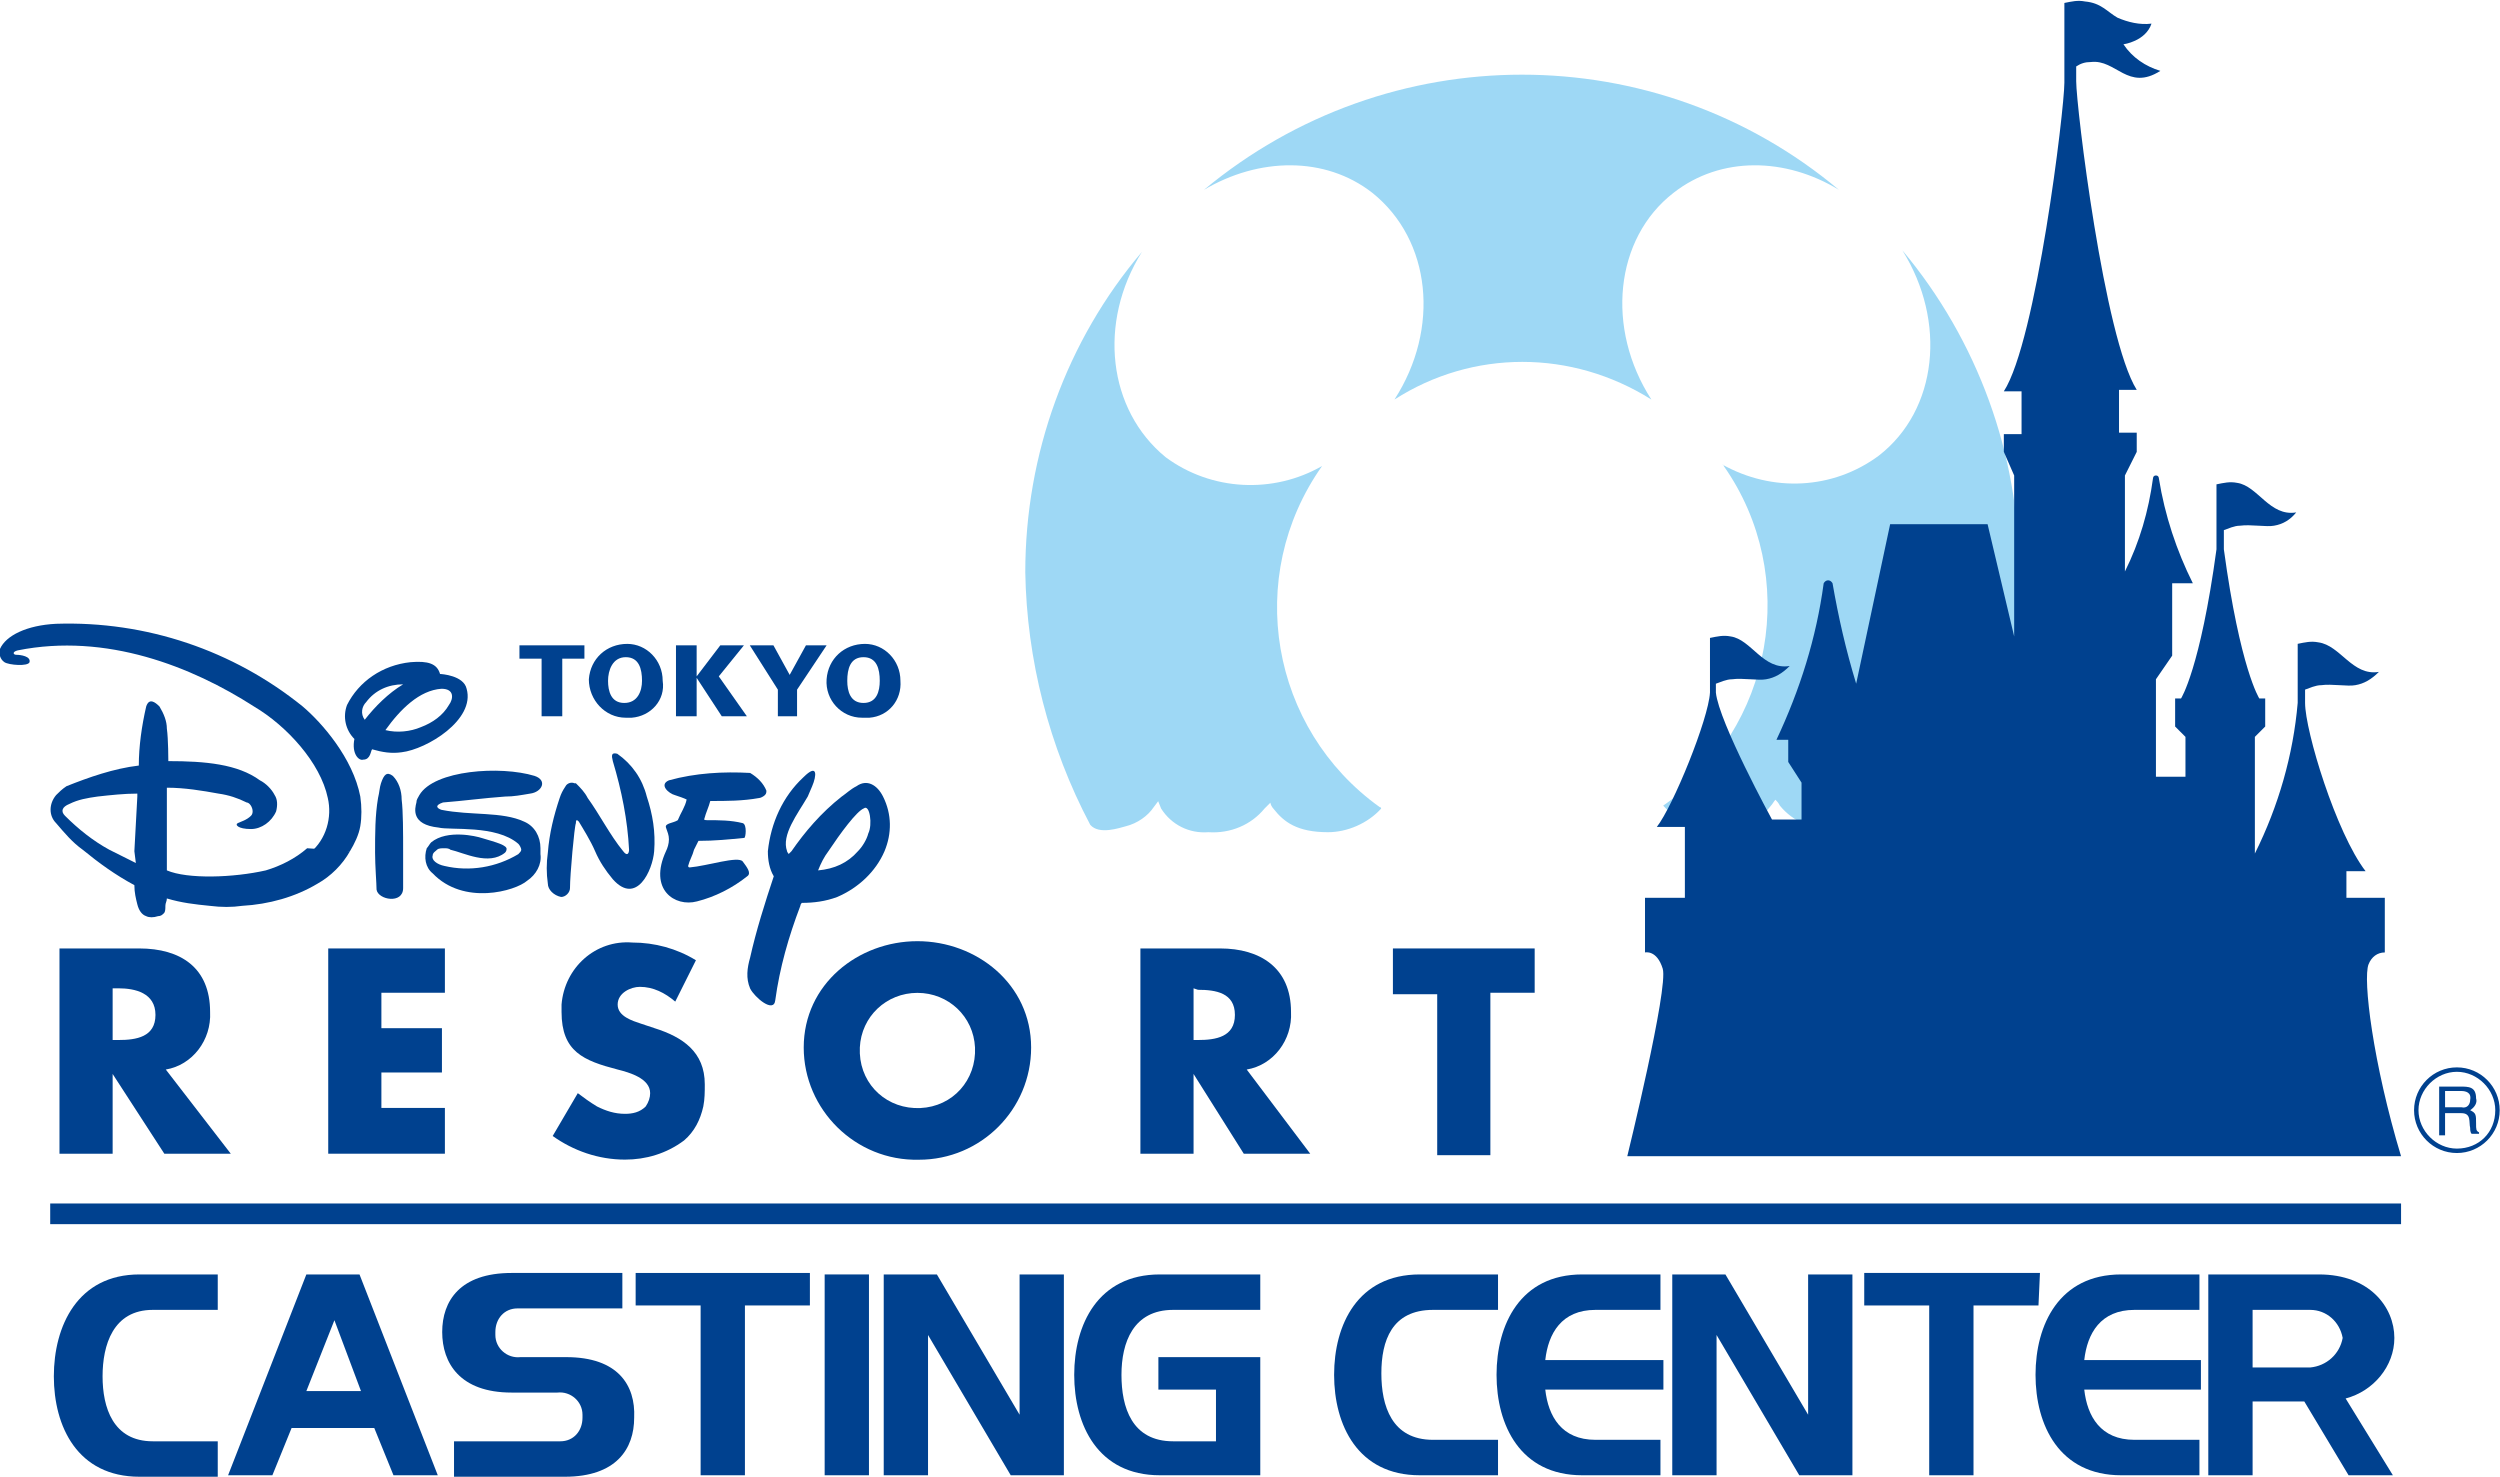 <?xml version="1.0" encoding="utf-8"?>
<!-- Generator: Adobe Illustrator 27.4.0, SVG Export Plug-In . SVG Version: 6.00 Build 0)  -->
<svg version="1.1" id="レイヤー_1" xmlns="http://www.w3.org/2000/svg" xmlns:xlink="http://www.w3.org/1999/xlink" x="0px"
	 y="0px" viewBox="0 0 169.3 100" style="enable-background:new 0 0 169.3 100;" xml:space="preserve">
<style type="text/css">
	.st0{fill:#9ED8F5;}
	.st1{fill:#00418F;}
	.st2{fill-rule:evenodd;clip-rule:evenodd;fill:#00418F;}
</style>
<g id="グループ_19378" transform="translate(10803.546 14516.094)">
	<g id="グループ_1" transform="translate(-10734.114 -14511.037)">
		<path id="パス_1" class="st0" d="M12.1,7.8c12.5-10.4,30.6-10.4,43,0C51.5,5.6,47.1,5.5,43.9,8c-4,3.1-4.6,9.2-1.5,14
			C37,18.6,30.3,18.6,25,22c3.1-4.8,2.5-10.8-1.5-14C20.3,5.5,15.8,5.6,12.1,7.8L12.1,7.8z"/>
		<path id="パス_2" class="st0" d="M0,33.7C0,25.7,2.8,18,7.9,12c-3,4.8-2.3,10.7,1.6,13.9c3.1,2.3,7.3,2.5,10.6,0.6
			c-5.3,7.5-3.5,17.8,3.9,23.1c0,0,0.1,0,0.1,0.1c-0.9,1-2.3,1.6-3.6,1.6c-2.1,0-3-0.7-3.7-1.6c-0.1-0.1-0.2-0.3-0.2-0.4
			c0,0-0.2,0.2-0.4,0.4c-0.9,1.1-2.3,1.7-3.8,1.6c-1.3,0.1-2.5-0.5-3.2-1.6L9,49.2l-0.3,0.4c-0.4,0.6-1.1,1.1-1.9,1.3
			c-0.4,0.1-1.8,0.6-2.4-0.1C1.6,45.5,0.1,39.6,0,33.7L0,33.7z"/>
		<path id="パス_3" class="st0" d="M63,50.7c-0.6,0.7-2,0.3-2.4,0.1c-0.8-0.2-1.4-0.6-1.9-1.3l-0.3-0.4l-0.3,0.4
			c-0.7,1-2,1.6-3.2,1.6c-1.5,0.1-2.9-0.5-3.8-1.6c-0.1-0.2-0.2-0.3-0.3-0.4c-0.1,0.1-0.2,0.3-0.3,0.4c-0.7,0.9-1.5,1.6-3.7,1.6
			c-1.4,0-2.7-0.6-3.6-1.6c7.5-5.2,9.3-15.6,4.1-23c0,0,0-0.1-0.1-0.1c3.4,1.9,7.5,1.7,10.6-0.6c4-3.1,4.6-9.1,1.6-13.9
			c5.1,6.1,7.9,13.8,7.9,21.7C67.4,39.6,65.9,45.5,63,50.7L63,50.7z"/>
	</g>
	<g id="グループ_9" transform="translate(-10803.546 -14516.094)">
		<rect id="長方形_1" x="3.4" y="81.5" class="st1" width="159.2" height="1.4"/>
		<g id="グループ_2" transform="translate(3.646 86.205)">
			<rect id="長方形_2" x="52.2" y="0.1" class="st1" width="3" height="13.6"/>
			<path id="パス_4" class="st1" d="M65.4,0.1v9.5l-5.6-9.5h-3.6v13.6h3V4.2l5.6,9.5h3.6V0.1H65.4z"/>
			<path id="パス_5" class="st1" d="M118.8,0.1v9.5l-5.6-9.5h-3.6v13.6h3V4.2l5.6,9.5h3.6V0.1H118.8z"/>
			<path id="パス_6" class="st1" d="M23,13.7h3L20.7,0.1h-3.6l-5.3,13.6h3l1.3-3.2h5.6L23,13.7z M17.1,8l1.9-4.8L20.8,8H17.1z"/>
			<path id="パス_7" class="st1" d="M51.3,0H39.4v2.2h4.4v11.5h3V2.2h4.4V0z"/>
			<path id="パス_8" class="st1" d="M134.5,0h-11.9v2.2h4.4v11.5h3V2.2h4.4L134.5,0z"/>
			<path id="パス_9" class="st2" d="M6.7,2.5h4.4V0.1H5.8C1.6,0.1,0,3.6,0,7s1.6,6.8,5.8,6.8h5.3v-2.4H6.7C4,11.4,3.3,9.1,3.3,7
				S4,2.5,6.7,2.5z"/>
			<path id="パス_10" class="st2" d="M93.4,2.5h4.4V0.1h-5.3c-4.2,0-5.8,3.4-5.8,6.8s1.6,6.8,5.8,6.8h5.3v-2.4h-4.4
				c-2.8,0-3.5-2.3-3.5-4.5S90.6,2.5,93.4,2.5z"/>
			<path id="パス_11" class="st2" d="M109,5.9h-8c0.2-1.8,1.1-3.4,3.4-3.4h4.4V0.1h-5.3c-4.2,0-5.8,3.4-5.8,6.8s1.6,6.8,5.8,6.8
				h5.3v-2.4h-4.4c-2.3,0-3.2-1.6-3.4-3.4h8V5.9z"/>
			<path id="パス_12" class="st2" d="M145.4,5.9h-7.9c0.2-1.8,1.1-3.4,3.4-3.4h4.4V0.1H140c-4.2,0-5.8,3.4-5.8,6.8
				s1.6,6.8,5.8,6.8h5.3v-2.4h-4.4c-2.3,0-3.2-1.6-3.4-3.4h7.9V5.9z"/>
			<path id="パス_13" class="st2" d="M75.8,2.5h5.9V0.1h-6.8c-4.2,0-5.8,3.4-5.8,6.8s1.6,6.8,5.8,6.8h6.8v-8h-6.9v2.2h3.9v3.5
				h-2.9c-2.8,0-3.5-2.3-3.5-4.5S73.1,2.5,75.8,2.5z"/>
			<path id="パス_14" class="st1" d="M158.5,4.4c0-2.1-1.7-4.3-5.1-4.3h-7.5v13.6h3v-5h3.5l3,5h3l-3.2-5.2
				C157.1,8,158.5,6.3,158.5,4.4z M148.9,2.5h3.9c1.1,0,2,0.8,2.2,1.9c-0.2,1.1-1.1,1.9-2.2,2h-3.9L148.9,2.5z"/>
			<path id="パス_15" class="st1" d="M34.7,5.7h-3.1c-0.9,0.1-1.7-0.6-1.7-1.5c0-0.1,0-0.1,0-0.2c0-0.9,0.6-1.6,1.5-1.6
				c0.1,0,0.2,0,0.2,0h6.9V0H31c-3.5,0-4.7,1.9-4.7,4c0,2.1,1.2,4.1,4.7,4.1h3.1C35,8,35.8,8.7,35.8,9.6c0,0.1,0,0.1,0,0.2
				c0,0.9-0.6,1.6-1.5,1.6c-0.1,0-0.2,0-0.3,0h-6.9v2.4h7.5c3.5,0,4.7-1.9,4.7-4C39.4,7.6,38.2,5.7,34.7,5.7z"/>
		</g>
		<g id="グループ_8">
			<g id="グループ_3" transform="translate(0 42.243)">
				<path id="パス_16" class="st1" d="M27.2,11.9c0-0.6-0.2-1.2-0.6-1.6c-0.4-0.3-0.6-0.1-0.8,0.5c-0.1,0.3-0.1,0.6-0.2,1
					c-0.2,1.2-0.2,2.4-0.2,3.7c0,0.9,0.1,2.1,0.1,2.5c0.1,0.7,1.8,1,1.8-0.1c0-0.3,0-1.3,0-2.4l0,0C27.3,14.1,27.3,12.7,27.2,11.9z"
					/>
				<path id="パス_17" class="st1" d="M23.7,15.4c0.3-0.5,0.6-1.1,0.7-1.7c0.1-0.6,0.1-1.3,0-2c-0.5-2.6-2.6-5-3.9-6.1
					C15.8,1.8,9.9-0.2,3.8,0c-2,0.1-3.4,0.8-3.8,1.7C-0.1,2,0,2.4,0.3,2.6c0.3,0.2,1.6,0.3,1.7,0c0.1-0.4-0.6-0.5-0.9-0.5
					c-0.2,0-0.3-0.2,0.1-0.3c6-1.2,11.8,1.1,16,3.8c2.2,1.3,4.5,3.8,5,6.2c0.3,1.3-0.1,2.8-1.2,3.7"/>
				<path id="パス_18" class="st1" d="M23.7,15.4c-0.5,0.9-1.3,1.7-2.2,2.2c-1.5,0.9-3.3,1.4-5.1,1.5l0,0c-0.7,0.1-1.4,0.1-2.2,0
					c-1-0.1-1.9-0.2-2.9-0.5c0,0.2-0.1,0.3-0.1,0.5l0,0c0,0.2,0,0.4-0.1,0.5c-0.1,0.1-0.2,0.2-0.4,0.2c-0.3,0.1-0.6,0.1-0.8,0
					c-0.3-0.1-0.5-0.4-0.6-0.8c-0.1-0.4-0.2-0.8-0.2-1.3c-1.3-0.7-2.4-1.5-3.5-2.4c-0.7-0.5-1.2-1.1-1.8-1.8c-0.5-0.5-0.5-1.3,0-1.9
					c0.2-0.2,0.4-0.4,0.7-0.6C6,10.4,7.7,9.8,9.4,9.6c0-1.3,0.2-2.7,0.5-4c0.2-0.6,0.6-0.3,0.9,0c0.3,0.5,0.5,1,0.5,1.5
					c0.1,0.7,0.1,2.2,0.1,2.2c2.5,0,4.7,0.2,6.2,1.3c0.4,0.2,0.8,0.6,1,1c0.2,0.3,0.2,0.7,0.1,1.1c-0.3,0.7-1,1.2-1.7,1.2
					c-0.9,0-1.1-0.3-0.9-0.4c0.2-0.1,0.6-0.2,0.9-0.5c0.2-0.2,0.1-0.6-0.1-0.8c0,0-0.1-0.1-0.2-0.1c-0.6-0.3-1.2-0.5-1.9-0.6
					c-1.1-0.2-2.3-0.4-3.5-0.4v0.4l0,3.7v1.5c1.4,0.6,4.5,0.5,6.7,0c1-0.3,2-0.8,2.8-1.5 M9.1,15.4l0.2-3.7l0-0.2
					c-0.9,0-1.8,0.1-2.7,0.2c-0.7,0.1-1.3,0.2-1.9,0.5c-0.5,0.2-0.6,0.5-0.3,0.8c0.9,0.9,1.9,1.7,3,2.3c0.6,0.3,1.2,0.6,1.8,0.9
					L9.1,15.4L9.1,15.4z"/>
				<path id="パス_19" class="st1" d="M27.2,8.7c-0.7,0.1-1.3,0-2-0.2c-0.1,0.1-0.1,0.7-0.6,0.7c-0.3,0.1-0.8-0.4-0.6-1.4
					c-0.6-0.6-0.8-1.5-0.5-2.3c0.8-1.6,2.4-2.7,4.3-2.9c1.2-0.1,1.8,0.1,2,0.8c0.1,0,1.6,0.1,1.8,1C32.2,6.5,28.9,8.5,27.2,8.7z
					 M27.3,4.1c-1,0-1.9,0.4-2.5,1.2c-0.3,0.3-0.4,0.8-0.1,1.2C25.4,5.6,26.3,4.7,27.3,4.1L27.3,4.1z M29.9,4.4
					c-1.5,0.1-2.8,1.4-3.8,2.8c0.8,0.2,1.7,0.1,2.4-0.2c0.8-0.3,1.5-0.8,1.9-1.5C30.7,5.1,30.8,4.4,29.9,4.4L29.9,4.4z"/>
				<path id="パス_20" class="st1" d="M34.2,11.7c0.6,0,1.1-0.1,1.7-0.2c0.8-0.1,1.2-0.9,0.3-1.2c-2.3-0.7-6.8-0.4-7.8,1.3
					c-0.1,0.2-0.2,0.3-0.2,0.5c-0.1,0.4-0.4,1.5,1.5,1.7c0.8,0.2,3.9-0.2,5.4,1.1c0.1,0.1,0.2,0.3,0.2,0.4c0,0.1-0.1,0.2-0.2,0.3
					c-1.5,0.9-3.3,1.2-5,0.8c-0.5-0.1-0.9-0.4-0.8-0.7c0-0.2,0.2-0.3,0.3-0.4l0,0c0.1-0.1,0.3-0.1,0.5-0.1c0.1,0,0.3,0,0.4,0.1
					c0.9,0.2,2.6,1.1,3.7,0.2c0,0,0.1-0.1,0.1-0.2l0,0c0.1-0.3-0.7-0.5-1.7-0.8c-0.3-0.1-2.3-0.6-3.4,0.3c-0.1,0.1-0.2,0.3-0.3,0.4
					c-0.2,0.6-0.1,1.3,0.4,1.7c2.1,2.2,5.6,1.2,6.4,0.5c0.6-0.4,1-1.1,0.9-1.8c0-0.1,0-0.2,0-0.4c0-0.8-0.4-1.5-1.1-1.8
					c-1.5-0.7-3.6-0.4-5.6-0.8c-0.3-0.1-0.5-0.3,0.1-0.5C31.3,12,32.8,11.8,34.2,11.7z"/>
				<path id="パス_21" class="st1" d="M45.1,15.4c0.1-0.2,0.2-0.5,0.2-0.8c0-0.3-0.1-0.5-0.2-0.8c-0.1-0.3,0.5-0.3,0.8-0.5
					c0.2-0.5,0.5-0.9,0.6-1.4c-0.2-0.1-0.5-0.2-0.8-0.3c-0.4-0.1-1.1-0.7-0.4-1c1.8-0.5,3.7-0.6,5.5-0.5c0.5,0.3,0.9,0.7,1.1,1.2
					c0,0.1,0,0.2-0.1,0.3c-0.1,0.1-0.3,0.2-0.4,0.2c-1.1,0.2-2.2,0.2-3.3,0.2c-0.1,0.4-0.3,0.8-0.4,1.2c0,0-0.1,0.1,0.2,0.1
					c0.8,0,1.6,0,2.4,0.2c0.3,0.1,0.2,1,0.1,1c-1,0.1-2,0.2-3.1,0.2c-0.1,0.2-0.2,0.4-0.3,0.6l0,0c-0.1,0.4-0.3,0.7-0.4,1.1
					c0,0.1,0.1,0.1,0.1,0.1c1.2-0.1,3.3-0.8,3.6-0.4c0.3,0.4,0.6,0.8,0.3,1c-1,0.8-2.2,1.4-3.4,1.7C45.7,19.2,43.9,18,45.1,15.4z"/>
				<path id="パス_22" class="st1" d="M55.4,16.7c0.2-0.5,0.4-0.9,0.7-1.3c0.8-1.2,1.9-2.7,2.4-2.9c0.4-0.3,0.6,1.1,0.3,1.7
					c-0.1,0.4-0.4,0.9-0.7,1.2C57.4,16.2,56.5,16.6,55.4,16.7z M53.6,15.4c-0.1,0.1-0.1,0.1-0.2,0.2c0-0.1-0.1-0.1-0.1-0.2l0,0
					c-0.4-1.1,0.7-2.5,1.4-3.7c0.1-0.2,0.2-0.5,0.3-0.7c0.3-0.7,0.4-1.6-0.6-0.6c-1.4,1.3-2.2,3.1-2.4,5c0,0.6,0.1,1.2,0.4,1.7
					c-0.6,1.8-1.2,3.7-1.6,5.5c-0.2,0.7-0.3,1.4,0,2.1c0.3,0.6,1.6,1.7,1.7,0.8c0.3-2.2,0.9-4.3,1.7-6.4l0,0c0-0.1,0.1-0.2,0.1-0.2
					c0.8,0,1.6-0.1,2.4-0.4c1.4-0.6,2.6-1.7,3.2-3.1c0.5-1.2,0.5-2.5-0.1-3.7c-0.4-0.8-1.1-1.2-1.8-0.7c-0.4,0.2-0.7,0.5-1,0.7
					C55.6,12.8,54.5,14.1,53.6,15.4"/>
				<path id="パス_23" class="st1" d="M38.6,17.9c0,0.3-0.3,0.6-0.6,0.6c-0.5-0.1-0.9-0.5-0.9-0.9c-0.1-0.7-0.1-1.4,0-2.1
					c0.1-1.3,0.4-2.5,0.8-3.7c0.1-0.3,0.2-0.5,0.4-0.8c0.1-0.2,0.4-0.3,0.6-0.2c0,0,0.1,0,0.1,0c0.3,0.3,0.6,0.6,0.8,1
					c0.8,1.1,1.5,2.5,2.4,3.6c0.3,0.4,0.4,0.1,0.4-0.1c-0.1-2-0.5-4-1.1-6c-0.1-0.4-0.1-0.6,0.3-0.5c1,0.7,1.7,1.7,2,2.9
					c0.4,1.2,0.6,2.4,0.5,3.7c-0.1,1.3-1.2,3.7-2.8,1.9c-0.5-0.6-0.9-1.2-1.2-1.9c-0.3-0.7-0.8-1.5-1.1-2c-0.1-0.1-0.2-0.2-0.2,0.1
					C38.9,13.7,38.6,17,38.6,17.9z"/>
			</g>
			<g id="グループ_4" transform="translate(35.177 43.604)">
				<path id="パス_24" class="st1" d="M17.4,4.9h1.4V3.1l2-3h-1.4l-1.1,2l-1.1-2h-1.6l1.9,3V4.9L17.4,4.9z"/>
				<path id="パス_25" class="st1" d="M12,2.2l0-2.1h-1.4v4.8H12V2.3l1.7,2.6h1.7l-1.9-2.7l1.7-2.1h-1.6L12,2.2L12,2.2z"/>
				<path id="パス_26" class="st1" d="M7.2,5C5.8,5,4.7,3.8,4.7,2.4C4.8,1,5.9,0,7.3,0c1.3,0,2.4,1.1,2.4,2.5
					C9.9,3.8,8.9,4.9,7.6,5C7.5,5,7.3,5,7.2,5z M8.3,2.5c0-0.8-0.2-1.6-1.1-1.6S6,1.8,6,2.5c0,0.7,0.2,1.5,1.1,1.5S8.3,3.2,8.3,2.5z
					"/>
				<path id="パス_27" class="st1" d="M23.2,5c-1.4,0-2.5-1.2-2.4-2.6C20.9,1,22,0,23.4,0c1.3,0,2.4,1.1,2.4,2.5
					C25.9,3.8,25,4.9,23.7,5C23.6,5,23.4,5,23.2,5z M24.4,2.5c0-0.8-0.2-1.6-1.1-1.6s-1.1,0.8-1.1,1.6c0,0.7,0.2,1.5,1.1,1.5
					S24.4,3.2,24.4,2.5z"/>
				<path id="パス_28" class="st1" d="M1.5,4.9h1.4V1h1.5V0.1H0V1h1.5V4.9z"/>
			</g>
			<path id="パス_29" class="st1" d="M156.1,47.6v-0.9c0.3-0.1,0.7-0.3,1.1-0.3c0.7-0.1,1.8,0.1,2.3,0c0.6-0.1,1.1-0.4,1.6-0.9
				c-1.8,0.3-2.6-1.8-4.1-2c-0.5-0.1-0.9,0-1.4,0.1v4c-0.3,3.5-1.3,7-2.9,10.2l0-7.9l0.7-0.7v-1.9h-0.4c0,0-1.3-2-2.4-10.1
				c0,0,0,0,0-0.1v-1.2c0.3-0.1,0.7-0.3,1.1-0.3c0.7-0.1,1.8,0.1,2.3,0c0.6-0.1,1.1-0.4,1.5-0.9c-1.8,0.3-2.6-1.8-4-2
				c-0.5-0.1-0.9,0-1.4,0.1v4.3c0,0,0,0,0,0.1c-1.1,8.1-2.4,10.1-2.4,10.1h-0.4v1.9l0.7,0.7v2.7H146V46l1.1-1.6v-4.9h1.4
				c-1.1-2.2-1.9-4.6-2.3-7.1c0,0,0-0.2-0.2-0.2s-0.2,0.2-0.2,0.2c-0.3,2.2-0.9,4.3-1.9,6.3v-6.5l0.8-1.6v-1.3h-1.2v-2.9h1.2
				c-2.2-3.5-4.1-19.2-4.1-20.9V4.5c0.3-0.2,0.6-0.3,1-0.3c1.7-0.2,2.5,2,4.7,0.6c-1-0.3-1.9-0.9-2.5-1.8c0,0,1.5-0.2,1.9-1.4
				c-0.8,0.1-1.6-0.1-2.3-0.4c-0.7-0.4-1.1-1-2.2-1.1c-0.5-0.1-0.9,0-1.4,0.1v5.4c0,1.8-1.9,17.5-4.1,20.9h1.2v2.9h-1.2v1.2l0.7,1.6
				v10.9l-1.8-7.6h-6.6l-2.3,10.8c-0.7-2.3-1.2-4.5-1.6-6.8c0,0-0.1-0.2-0.3-0.2s-0.3,0.2-0.3,0.2c-0.5,3.7-1.6,7.2-3.2,10.6h0.8
				v1.5l0.9,1.4v2.5h-2c0,0-3.6-6.6-3.8-8.6v-0.6c0.3-0.1,0.7-0.3,1.1-0.3c0.7-0.1,1.8,0.1,2.3,0c0.6-0.1,1.1-0.4,1.6-0.9
				c-1.8,0.3-2.6-1.8-4-2c-0.5-0.1-0.9,0-1.4,0.1v3.7c-0.1,1.8-2.5,7.7-3.6,9.1h1.9v4.8h-2.7v3.7c0,0,0.8-0.2,1.2,1.1
				s-2.4,12.7-2.4,12.7h52.4c-1.9-6.3-2.6-12-2.2-13c0.2-0.5,0.6-0.8,1.1-0.8v-3.7h-2.6v-1.8h1.3C158.2,56.4,156.1,49.5,156.1,47.6z
				"/>
			<g id="グループ_6" transform="translate(4.028 63.737)">
				<g id="グループ_5" transform="translate(0 0.092)">
					<path id="パス_30" class="st1" d="M21.8,8.8h4.1V5.8h-4.1V3.4h4.3V0.4h-7.9v13.9h7.9v-3.1h-4.3V8.8z"/>
					<path id="パス_31" class="st1" d="M33.4,13.1c1.4,1,3.1,1.6,4.9,1.6c1.4,0,2.8-0.4,4-1.3c0.7-0.6,1.1-1.4,1.3-2.3
						c0.1-0.5,0.1-1,0.1-1.5c0-2.2-1.5-3.2-3.4-3.8l-0.9-0.3c-0.6-0.2-1.6-0.5-1.6-1.3c0-0.8,0.9-1.2,1.5-1.2C40.2,3,41,3.4,41.7,4
						l1.4-2.8C41.8,0.4,40.3,0,38.8,0c-2.5-0.2-4.6,1.7-4.8,4.2c0,0.2,0,0.3,0,0.5c0,2.7,1.5,3.3,3.8,3.9c0.8,0.2,2.2,0.6,2.2,1.6
						c0,0.3-0.1,0.6-0.3,0.9c-0.4,0.4-0.9,0.5-1.4,0.5c-0.7,0-1.3-0.2-1.9-0.5l0,0c-0.5-0.3-0.9-0.6-1.3-0.9L33.4,13.1z"/>
					<path id="パス_32" class="st1" d="M96.9,3.4h3V0.4h-9.6v3.1h3v10.9h3.6L96.9,3.4z"/>
					<path id="パス_33" class="st1" d="M11.6,14.3H7.1L3.6,8.9v5.4H0V0.4h5.4c2.8,0,4.8,1.3,4.8,4.3c0.1,1.9-1.2,3.6-3,3.9
						L11.6,14.3z M3.6,3.1v3.5H4c1.2,0,2.5-0.2,2.5-1.7S5.1,3.1,4,3.1L3.6,3.1z"/>
					<path id="パス_34" class="st1" d="M84.7,14.3h-4.5l-3.4-5.4v5.4h-3.6V0.4h5.4c2.7,0,4.8,1.3,4.8,4.3c0.1,1.9-1.2,3.6-3,3.9
						L84.7,14.3z M76.8,3.1v3.5h0.3c1.2,0,2.5-0.2,2.5-1.7s-1.3-1.7-2.5-1.7L76.8,3.1z"/>
				</g>
				<path id="パス_35" class="st1" d="M58.1,3.5c2.1,0,3.8,1.6,3.9,3.7c0.1,2.2-1.5,4-3.7,4.1c-2.2,0.1-4-1.5-4.1-3.7
					c0-0.1,0-0.3,0-0.4C54.3,5.1,56,3.5,58.1,3.5z M58.1,0c-4,0-7.7,2.9-7.7,7.2c0,4.2,3.5,7.7,7.8,7.6c4.2,0,7.6-3.4,7.6-7.6
					C65.8,2.9,62.1,0,58.1,0L58.1,0z"/>
			</g>
			<g id="グループ_7" transform="translate(163.48 72.283)">
				<path id="パス_36" class="st1" d="M3.8,2.9c0.3-0.2,0.5-0.5,0.4-0.8c0-0.8-0.5-0.8-1.1-0.8H1.7v3.3h0.4V3.1h1.1
					c0.7,0,0.5,0.6,0.6,1c0,0.1,0,0.3,0.1,0.4h0.5V4.4C4.2,4.3,4.2,4.2,4.2,3.8C4.2,3.2,4.2,3.1,3.8,2.9z M3.2,2.7H2.1V1.6h1.1
					c0.3,0,0.7,0.1,0.6,0.6C3.8,2.5,3.6,2.8,3.2,2.7C3.3,2.7,3.2,2.7,3.2,2.7L3.2,2.7z"/>
				<path id="パス_37" class="st1" d="M2.9,0C1.3,0,0,1.3,0,2.9s1.3,2.9,2.9,2.9s2.9-1.3,2.9-2.9C5.8,1.3,4.5,0,2.9,0
					C2.9,0,2.9,0,2.9,0z M2.9,5.5c-1.4,0-2.6-1.2-2.6-2.6c0-1.4,1.2-2.6,2.6-2.6c1.4,0,2.6,1.2,2.6,2.6C5.5,4.4,4.4,5.5,2.9,5.5
					C2.9,5.5,2.9,5.5,2.9,5.5L2.9,5.5z"/>
			</g>
		</g>
	</g>
</g>
</svg>
